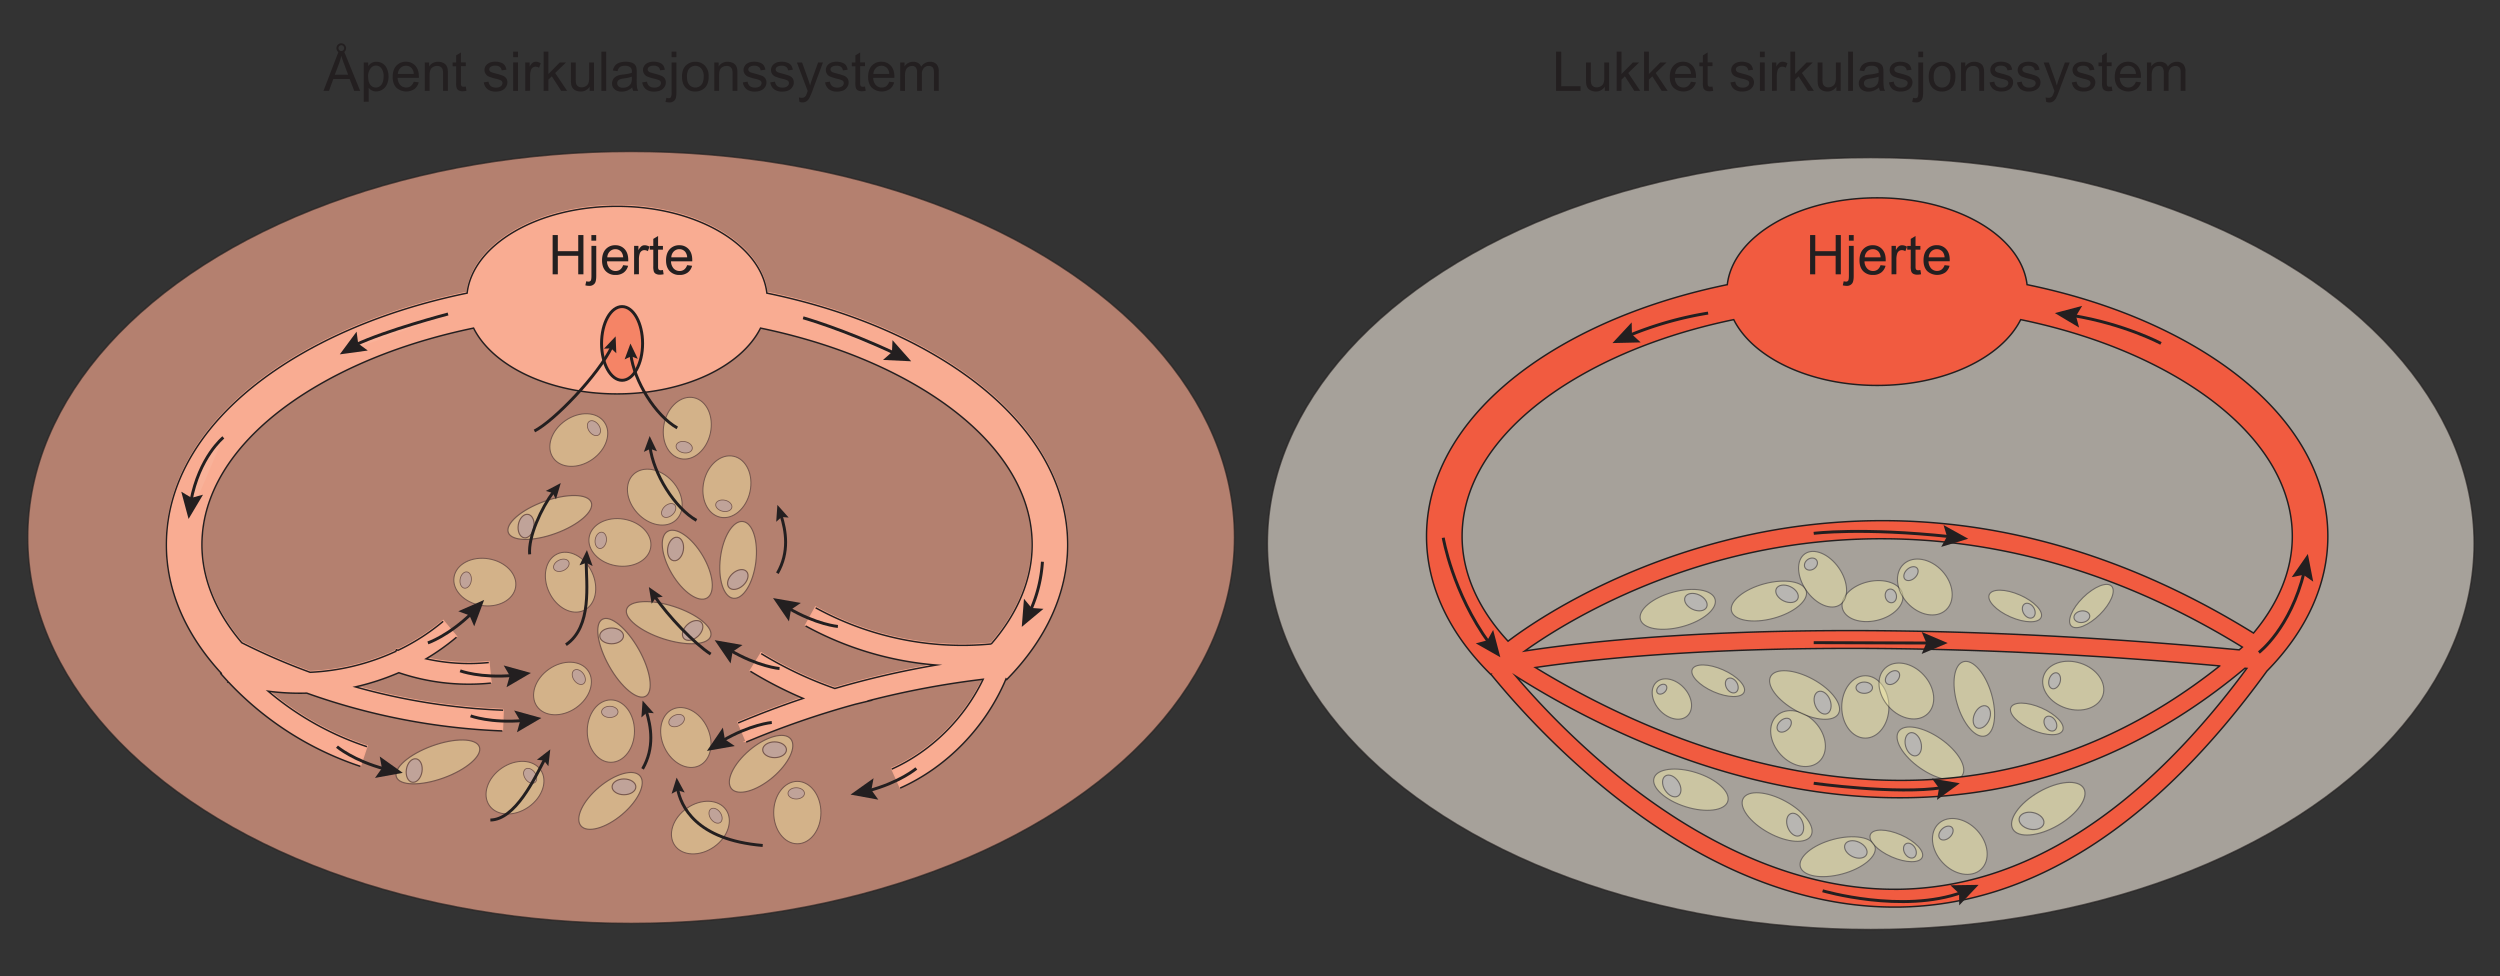 <svg id="Layer_1" data-name="Layer 1" xmlns="http://www.w3.org/2000/svg" width="1686.73" height="658.55" viewBox="0 0 1686.73 658.55"><rect x="0" y="0" width="1686.73" height="658.55" fill="#333333" stroke="none"/><defs><style>.cls-1,.cls-12{fill:#f9b299;}.cls-1{stroke:#f9aa8f;}.cls-1,.cls-11,.cls-13,.cls-14,.cls-15,.cls-16,.cls-17,.cls-18,.cls-19,.cls-2,.cls-4,.cls-5,.cls-6,.cls-7,.cls-8,.cls-9{stroke-miterlimit:10;}.cls-2{fill:#f9aa8f;}.cls-11,.cls-13,.cls-14,.cls-15,.cls-16,.cls-17,.cls-18,.cls-19,.cls-2,.cls-4,.cls-5,.cls-6,.cls-7,.cls-8,.cls-9{stroke:#231f20;}.cls-14,.cls-2{stroke-width:1.03px;opacity:0.65;}.cls-3{opacity:0.42;}.cls-15,.cls-17,.cls-4,.cls-6,.cls-8{fill:#fff9ae;}.cls-4,.cls-5{stroke-width:0.77px;}.cls-16,.cls-18,.cls-5,.cls-7{fill:#d1d3d4;}.cls-6{stroke-width:0.7px;}.cls-7{stroke-width:0.54px;}.cls-8{stroke-width:0.8px;}.cls-11,.cls-9{fill:none;}.cls-13,.cls-9{stroke-width:2px;}.cls-10{fill:#231f20;}.cls-13{fill:#f58466;}.cls-14{fill:#e3dcd1;}.cls-15,.cls-16{stroke-width:0.75px;}.cls-17,.cls-18{stroke-width:0.8px;}.cls-19{fill:#f15b40;}</style></defs><path class="cls-1" d="M720.35,367.07c0-49.31-32.52-95.16-91.56-129.09-32.08-18.44-70-32.21-111.38-40.72-3.86-32.75-47.66-58.57-101.12-58.57S319,164.51,315.16,197.26c-41.34,8.51-79.29,22.28-111.37,40.72-59,33.93-91.56,79.78-91.56,129.09,0,30.53,12.79,60.34,37.06,86.66L149,454q2.39,2.73,4.85,5.37l-.12.37.69.22a214.88,214.88,0,0,0,88.79,56.61l4.4-13.3a200.72,200.72,0,0,1-66.67-37.44,164,164,0,0,0,21.24,1.38c1.6,0,3.19,0,4.78-.07a442.65,442.65,0,0,0,132,25.51l.52-14a426.81,426.81,0,0,1-99.64-15.73,167.52,167.52,0,0,0,29.27-9.57,147.28,147.28,0,0,0,62.11,7l-1.43-13.93a132.69,132.69,0,0,1-42.29-2.5A153.24,153.24,0,0,0,308,429.42l-9-10.71a143,143,0,0,1-30.46,19.54l-1.05-.39L267,439a154.46,154.46,0,0,1-57.82,14.12,425,425,0,0,1-46.11-19.95c-17.62-20.68-26.86-43.3-26.86-66.06,0-40.36,28.24-78.81,79.52-108.28,29.78-17.12,65.12-29.94,103.73-37.93,12.87,25.73,51.35,44.4,96.81,44.4s83.94-18.67,96.81-44.4c38.61,8,73.95,20.81,103.73,37.93,51.28,29.47,79.52,67.92,79.52,108.28,0,23.05-9.51,46-27.59,66.91A205.71,205.71,0,0,1,550.3,409.56l-6.77,12.26a219.63,219.63,0,0,0,88.2,26.37A602.54,602.54,0,0,0,563.27,464a258.15,258.15,0,0,1-49.68-23.55l-7.31,11.94a272.31,272.31,0,0,0,35.59,18.31q-22.22,7.43-43.88,16.57l5.45,12.9a591.92,591.92,0,0,1,73.8-25.58l9.86-2.38-.36-.13a591.43,591.43,0,0,1,76.59-14.31c-12.73,26.51-35,48.71-61.73,60.65l5.71,12.78c31.85-14.21,57.91-41.47,71.46-73.69l.47.47C706.14,430.66,720.35,399.22,720.35,367.07Z"/><ellipse class="cls-2" cx="425.81" cy="362.61" rx="407.09" ry="260.41"/><g class="cls-3"><ellipse class="cls-4" cx="411.89" cy="540.42" rx="26.11" ry="12.05" transform="translate(-251.36 392.76) rotate(-40.14)"/><ellipse class="cls-5" cx="420.99" cy="530.88" rx="8.01" ry="5.32"/></g><g class="cls-3"><ellipse class="cls-6" cx="412.15" cy="493.27" rx="15.94" ry="21.06"/><ellipse class="cls-7" cx="411.42" cy="480.31" rx="5.55" ry="3.8"/></g><g class="cls-3"><ellipse class="cls-6" cx="380.27" cy="464.82" rx="21.06" ry="15.94" transform="matrix(0.82, -0.57, 0.57, 0.82, -197.26, 300.12)"/><ellipse class="cls-7" cx="390.5" cy="456.82" rx="3.8" ry="5.55" transform="translate(-190.86 304.53) rotate(-34.8)"/></g><g class="cls-3"><ellipse class="cls-6" cx="347.45" cy="531.48" rx="21.06" ry="15.94" transform="translate(-241.17 293.31) rotate(-34.8)"/><ellipse class="cls-7" cx="357.68" cy="523.48" rx="3.8" ry="5.55" transform="translate(-234.77 297.72) rotate(-34.8)"/></g><g class="cls-3"><ellipse class="cls-6" cx="390.5" cy="296.92" rx="21.06" ry="15.94" transform="translate(-99.61 275.94) rotate(-34.8)"/><ellipse class="cls-7" cx="400.73" cy="288.91" rx="3.8" ry="5.55" transform="translate(-93.21 280.34) rotate(-34.8)"/></g><g class="cls-3"><ellipse class="cls-4" cx="513.5" cy="515.39" rx="26.11" ry="12.05" transform="translate(-211.31 452.37) rotate(-40.14)"/><ellipse class="cls-5" cx="522.6" cy="505.86" rx="8.01" ry="5.32"/></g><g class="cls-3"><ellipse class="cls-6" cx="537.94" cy="548.24" rx="15.94" ry="21.06"/><ellipse class="cls-7" cx="537.21" cy="535.28" rx="5.55" ry="3.8"/></g><g class="cls-3"><ellipse class="cls-6" cx="472.54" cy="558.42" rx="21.06" ry="15.94" transform="translate(-234.17 369.51) rotate(-34.8)"/><ellipse class="cls-7" cx="482.77" cy="550.41" rx="3.8" ry="5.55" transform="translate(-227.77 373.92) rotate(-34.8)"/></g><g class="cls-3"><ellipse class="cls-8" cx="420.99" cy="443.83" rx="11.47" ry="29.79" transform="translate(-163.62 263.7) rotate(-29.39)"/><ellipse class="cls-5" cx="412.65" cy="429.03" rx="8.01" ry="5.32"/></g><g class="cls-3"><ellipse class="cls-4" cx="463.72" cy="380.96" rx="12.05" ry="26.11" transform="translate(-129.52 290.19) rotate(-30.7)"/><ellipse class="cls-5" cx="455.8" cy="370.42" rx="8.01" ry="5.32" transform="translate(15.7 759.36) rotate(-80.57)"/></g><g class="cls-3"><ellipse class="cls-6" cx="418.25" cy="365.98" rx="15.94" ry="21.06" transform="translate(-11.31 718.61) rotate(-80.57)"/><ellipse class="cls-7" cx="405.34" cy="364.58" rx="5.55" ry="3.8" transform="translate(-20.73 704.7) rotate(-80.57)"/></g><g class="cls-3"><ellipse class="cls-6" cx="327.12" cy="392.76" rx="15.94" ry="21.06" transform="translate(-113.94 651.09) rotate(-80.57)"/><ellipse class="cls-7" cx="314.2" cy="391.36" rx="5.55" ry="3.8" transform="translate(-123.35 637.19) rotate(-80.57)"/></g><g class="cls-3"><ellipse class="cls-6" cx="384.96" cy="392.76" rx="15.94" ry="21.06" transform="translate(-131.14 202.77) rotate(-25.36)"/><ellipse class="cls-7" cx="378.74" cy="381.36" rx="5.55" ry="3.8" transform="translate(-126.85 199.01) rotate(-25.36)"/></g><g class="cls-3"><ellipse class="cls-6" cx="462.75" cy="497.53" rx="15.94" ry="21.06" transform="translate(-168.52 246.2) rotate(-25.36)"/><ellipse class="cls-7" cx="456.53" cy="486.13" rx="5.55" ry="3.8" transform="translate(-164.24 242.43) rotate(-25.36)"/></g><g class="cls-3"><ellipse class="cls-8" cx="370.93" cy="349.16" rx="29.79" ry="11.47" transform="translate(-96.9 147.57) rotate(-19.96)"/><ellipse class="cls-5" cx="354.96" cy="354.95" rx="8.01" ry="5.32" transform="translate(-53.36 646.95) rotate(-80.57)"/></g><g class="cls-3"><ellipse class="cls-8" cx="295.42" cy="514.09" rx="29.79" ry="11.47" transform="translate(-157.73 131.7) rotate(-19.96)"/><ellipse class="cls-5" cx="279.46" cy="519.89" rx="8.01" ry="5.32" transform="translate(-279.2 710.38) rotate(-80.57)"/></g><g class="cls-3"><ellipse class="cls-4" cx="498" cy="377.77" rx="26.11" ry="12.05" transform="translate(61.42 825.1) rotate(-82.88)"/><ellipse class="cls-5" cx="497.79" cy="390.95" rx="8.01" ry="5.32" transform="translate(-133.13 441.7) rotate(-42.74)"/></g><g class="cls-3"><ellipse class="cls-6" cx="441.8" cy="335.38" rx="15.94" ry="21.06" transform="translate(-110.29 388.93) rotate(-42.74)"/><ellipse class="cls-7" cx="451.15" cy="344.4" rx="5.55" ry="3.8" transform="translate(-113.93 397.67) rotate(-42.74)"/></g><g class="cls-3"><ellipse class="cls-6" cx="490.44" cy="328.41" rx="21.06" ry="15.94" transform="translate(63.95 736.43) rotate(-77.54)"/><ellipse class="cls-7" cx="488.35" cy="341.23" rx="3.8" ry="5.55" transform="translate(49.79 744.45) rotate(-77.54)"/></g><g class="cls-3"><ellipse class="cls-6" cx="463.72" cy="288.91" rx="21.06" ry="15.94" transform="translate(81.55 679.37) rotate(-77.54)"/><ellipse class="cls-7" cx="461.64" cy="301.73" rx="3.8" ry="5.55" transform="translate(67.4 687.39) rotate(-77.54)"/></g><g class="cls-3"><ellipse class="cls-8" cx="451.15" cy="420.11" rx="11.47" ry="29.79" transform="translate(-87.13 720.59) rotate(-72.13)"/><ellipse class="cls-5" cx="467.31" cy="425.32" rx="8.01" ry="5.32" transform="translate(-164.55 430.14) rotate(-42.74)"/></g><path class="cls-9" d="M330.85,553.27c16.86-.31,29.73-27.76,36.86-41.44"/><polygon class="cls-10" points="369.97 516.97 367.03 513.14 362.23 512.6 371.28 505.61 369.97 516.97"/><path class="cls-9" d="M514.59,570.44c-45.31-3.82-55.34-26.69-57.51-38.65"/><polygon class="cls-10" points="461.96 534.7 457.35 533.25 453.11 535.56 456.51 524.65 461.96 534.7"/><path class="cls-9" d="M433.55,518.76c8.21-14.22,5.81-28.53,2.38-39.35"/><polygon class="cls-10" points="441.16 481.19 436.35 480.84 432.75 484.06 433.55 472.66 441.16 481.19"/><path class="cls-9" d="M524.5,386.76c8.2-14.22,5.81-28.53,2.37-39.35"/><polygon class="cls-10" points="532.11 349.19 527.29 348.84 523.7 352.06 524.5 340.66 532.11 349.19"/><path class="cls-9" d="M357.35,374c-1-11.78,7.69-31,16.35-42.61"/><polygon class="cls-10" points="375.1 336.89 372.86 332.61 368.22 331.25 378.34 325.92 375.1 336.89"/><path class="cls-9" d="M479.49,441.32c-11.24-7.32-28.63-25.52-37.94-39.16"/><polygon class="cls-10" points="447.18 402.58 442.42 403.37 439.68 407.35 437.78 396.07 447.18 402.58"/><path class="cls-9" d="M381.83,435c17.85-12.18,13.74-41,13.65-56.77"/><polygon class="cls-10" points="399.85 381.88 395.52 379.75 390.98 381.39 396 371.12 399.85 381.88"/><path class="cls-9" d="M469.92,351.1c-14.64-8.31-29.1-31.37-31.37-49.77"/><polygon class="cls-10" points="443.27 304.48 438.75 302.8 434.4 304.9 438.33 294.17 443.27 304.48"/><path class="cls-11" d="M329.76,447a132.69,132.69,0,0,1-42.29-2.5A154.15,154.15,0,0,0,308,429.93"/><path class="cls-11" d="M339.45,479.17a427.34,427.34,0,0,1-99.64-15.73,168.37,168.37,0,0,0,29.27-9.57,147.28,147.28,0,0,0,62.11,7"/><path class="cls-11" d="M247.59,503.78a200.72,200.72,0,0,1-66.67-37.44,164,164,0,0,0,21.24,1.38c1.6,0,3.19,0,4.78-.08a442.35,442.35,0,0,0,132,25.52"/><path class="cls-11" d="M607.31,531.72c31.85-14.21,57.91-41.47,71.46-73.69l.47.47c26.9-27.33,41.11-58.77,41.11-90.92,0-49.31-32.52-95.16-91.56-129.09-32.08-18.44-70-32.21-111.38-40.72C513.55,165,469.75,139.2,416.29,139.2S319,165,315.16,197.77c-41.34,8.51-79.29,22.28-111.37,40.72-59,33.93-91.56,79.78-91.56,129.09,0,30.53,12.79,60.33,37.06,86.66l-.31.27q2.39,2.73,4.85,5.37l-.12.37.69.21a214.68,214.68,0,0,0,88.79,56.61"/><path class="cls-11" d="M503.44,500.69a591.92,591.92,0,0,1,73.8-25.58l9.86-2.38-.36-.13a591.43,591.43,0,0,1,76.59-14.31c-12.73,26.51-35,48.7-61.73,60.65"/><path class="cls-11" d="M506.28,452.91a272.31,272.31,0,0,0,35.59,18.31q-22.22,7.42-43.88,16.57"/><path class="cls-11" d="M543.53,422.33a219.63,219.63,0,0,0,88.2,26.37,602.54,602.54,0,0,0-68.46,15.82A259.34,259.34,0,0,1,513.59,441"/><path class="cls-9" d="M703.32,379a94.91,94.91,0,0,1-8.32,33.4"/><polygon class="cls-10" points="690.86 403.97 696 410.17 704.02 410.77 689.38 422.96 690.86 403.97"/><path class="cls-12" d="M541.87,214.41s32.57,9.17,72.92,29.35"/><path class="cls-9" d="M541.87,214.41s26.94,7.58,62.18,24.14"/><polygon class="cls-10" points="595.76 242.85 601.8 237.53 602.16 229.49 614.79 243.76 595.76 242.85"/><path class="cls-12" d="M302.29,211.85s-62.2,16.39-73,27.23"/><path class="cls-9" d="M302.29,211.85s-41.82,11-62.85,21"/><polygon class="cls-10" points="240.59 223.76 241.65 231.74 248.13 236.51 229.25 239.08 240.59 223.76"/><path class="cls-12" d="M150.69,295.12s-20.57,16.51-23.46,55"/><path class="cls-9" d="M150.69,295.12s-16.32,13.1-21.93,43.19"/><polygon class="cls-10" points="122.3 331.74 129.2 335.88 136.97 333.77 127.23 350.15 122.3 331.74"/><path class="cls-9" d="M227.36,503.78s11,9.45,32.7,15.17"/><polygon class="cls-10" points="253 524.86 257.68 518.31 256.21 510.4 271.75 521.44 253 524.86"/><path class="cls-9" d="M618.24,518.46s-11,9.44-32.71,15.17"/><polygon class="cls-10" points="589.38 525.07 587.92 532.99 592.6 539.53 573.85 536.11 589.38 525.07"/><path class="cls-9" d="M565.31,422.67s-14.48-1.22-33.78-12.6"/><polygon class="cls-10" points="540.32 406.8 533.67 411.31 532.3 419.24 521.55 403.51 540.32 406.8"/><path class="cls-9" d="M525.93,451.06s-14.48-1.21-33.77-12.6"/><polygon class="cls-10" points="500.95 435.19 494.29 439.7 492.92 447.63 482.18 431.9 500.95 435.19"/><path class="cls-9" d="M520.72,487.46s-14.48,1.22-33.78,12.6"/><polygon class="cls-10" points="487.71 490.89 489.07 498.82 495.73 503.34 476.96 506.63 487.71 490.89"/><path class="cls-9" d="M317.5,483s13.6,5.11,35.91,3.1"/><polygon class="cls-10" points="348.79 494.05 350.95 486.3 346.88 479.36 365.24 484.44 348.79 494.05"/><path class="cls-9" d="M310.46,452.6s13.6,5.11,35.92,3.09"/><polygon class="cls-10" points="341.75 463.65 343.92 455.9 339.84 448.97 358.2 454.04 341.75 463.65"/><path class="cls-9" d="M288.69,433.76s13.78-4.61,29.82-20.25"/><polygon class="cls-10" points="319.95 422.6 316.74 415.22 309.2 412.41 326.65 404.76 319.95 422.6"/><ellipse class="cls-13" cx="419.71" cy="231.72" rx="13.84" ry="24.87"/><path class="cls-9" d="M360.57,290.78c13.22-6.7,43.22-37.78,52.38-57.09"/><polygon class="cls-10" points="415.82 238.36 412.32 235.04 407.5 235.24 415.36 226.94 415.82 238.36"/><path class="cls-11" d="M299,419.21a142.66,142.66,0,0,1-30.46,19.55c-.35-.13-.71-.26-1.05-.4l-.44,1.11a154.46,154.46,0,0,1-57.82,14.12,425,425,0,0,1-46.11-19.95c-17.62-20.68-26.86-43.3-26.86-66.06,0-40.36,28.24-78.81,79.52-108.28,29.78-17.12,65.12-29.94,103.73-37.93,12.87,25.73,51.35,44.4,96.81,44.4s83.94-18.67,96.81-44.4c38.61,8,73.95,20.81,103.73,37.93,51.28,29.47,79.52,67.92,79.52,108.28,0,23.05-9.51,46-27.59,66.9A205.71,205.71,0,0,1,550.3,410.07"/><path class="cls-9" d="M456.94,288.71c-14.64-8.3-29.1-31.37-31.36-49.77"/><polygon class="cls-10" points="430.3 242.09 425.77 240.42 421.42 242.51 425.35 231.78 430.3 242.09"/><ellipse class="cls-14" cx="1262.18" cy="366.74" rx="407.09" ry="260.41"/><g class="cls-3"><ellipse class="cls-15" cx="1239.88" cy="577.95" rx="26.11" ry="12.05" transform="translate(-107.6 342.07) rotate(-15.06)"/><ellipse class="cls-16" cx="1252.16" cy="573.17" rx="5.32" ry="8.01" transform="translate(202.37 1464.44) rotate(-64.93)"/></g><g class="cls-3"><ellipse class="cls-15" cx="1302.46" cy="508.39" rx="12.05" ry="26.11" transform="translate(141.65 1287.73) rotate(-55.2)"/><ellipse class="cls-16" cx="1290.88" cy="502.08" rx="5.32" ry="8.01" transform="translate(-86.13 352.72) rotate(-15.06)"/></g><g class="cls-3"><ellipse class="cls-15" cx="1193.46" cy="405.47" rx="26.11" ry="12.05" transform="translate(-64.37 324.08) rotate(-15.06)"/><ellipse class="cls-16" cx="1205.75" cy="400.69" rx="5.32" ry="8.01" transform="translate(331.85 1323.01) rotate(-64.93)"/></g><g class="cls-3"><ellipse class="cls-15" cx="1140.84" cy="532.8" rx="12.05" ry="26.11" transform="translate(288.35 1459.43) rotate(-72.42)"/><ellipse class="cls-16" cx="1127.91" cy="530.2" rx="5.32" ry="8.01" transform="translate(-108.83 684.4) rotate(-32.28)"/></g><g class="cls-3"><ellipse class="cls-15" cx="1131.96" cy="411.08" rx="26.11" ry="12.05" transform="translate(-67.94 308.29) rotate(-15.06)"/><ellipse class="cls-16" cx="1144.24" cy="406.3" rx="5.32" ry="8.01" transform="translate(291.33 1270.53) rotate(-64.93)"/></g><g class="cls-3"><ellipse class="cls-15" cx="1258.53" cy="476.96" rx="15.94" ry="21.06"/><ellipse class="cls-16" cx="1257.8" cy="463.99" rx="5.55" ry="3.8"/></g><g class="cls-3"><ellipse class="cls-15" cx="1398.76" cy="462.59" rx="15.94" ry="21.06" transform="translate(529.3 1651.94) rotate(-72.13)"/><ellipse class="cls-16" cx="1386.2" cy="459.31" rx="5.55" ry="3.8" transform="translate(523.71 1637.7) rotate(-72.13)"/></g><g class="cls-3"><ellipse class="cls-15" cx="1263.35" cy="405.61" rx="20.89" ry="13.37" transform="translate(-58.94 295.45) rotate(-13.04)"/><ellipse class="cls-16" cx="1275.74" cy="402.11" rx="3.77" ry="4.66" transform="translate(-57.83 298.16) rotate(-13.04)"/></g><g class="cls-3"><ellipse class="cls-15" cx="1229.7" cy="390.88" rx="13.37" ry="20.89" transform="translate(-3.17 771.63) rotate(-34.8)"/><ellipse class="cls-16" cx="1221.85" cy="380.67" rx="4.66" ry="3.77" transform="translate(1.25 765.33) rotate(-34.8)"/></g><g class="cls-3"><ellipse class="cls-15" cx="1213.1" cy="498.24" rx="15.94" ry="21.06" transform="translate(-15.97 955.68) rotate(-42.74)"/><ellipse class="cls-16" cx="1203.76" cy="489.22" rx="5.55" ry="3.8" transform="translate(-12.32 946.94) rotate(-42.74)"/></g><g class="cls-3"><ellipse class="cls-15" cx="1286.17" cy="466.14" rx="15.94" ry="21.06" transform="translate(25.23 996.75) rotate(-42.74)"/><ellipse class="cls-16" cx="1276.83" cy="457.11" rx="5.55" ry="3.8" transform="translate(28.87 988.01) rotate(-42.74)"/></g><g class="cls-3"><ellipse class="cls-15" cx="1298.63" cy="395.98" rx="15.94" ry="21.06" transform="translate(76.16 986.57) rotate(-42.74)"/><ellipse class="cls-16" cx="1289.29" cy="386.95" rx="5.55" ry="3.8" transform="translate(79.8 977.84) rotate(-42.74)"/></g><g class="cls-3"><ellipse class="cls-15" cx="1322.25" cy="571.02" rx="15.94" ry="21.06" transform="translate(-36.37 1049.09) rotate(-42.74)"/><ellipse class="cls-16" cx="1312.91" cy="561.99" rx="5.55" ry="3.8" transform="translate(-32.73 1040.35) rotate(-42.74)"/></g><g class="cls-3"><ellipse class="cls-15" cx="1127.97" cy="471.56" rx="11.13" ry="15.44" transform="translate(-20.47 890.82) rotate(-42.74)"/><ellipse class="cls-16" cx="1121.15" cy="464.93" rx="3.88" ry="2.78" transform="translate(-17.78 884.42) rotate(-42.74)"/></g><g class="cls-3"><ellipse class="cls-15" cx="1217.52" cy="468.91" rx="12.05" ry="26.11" transform="translate(221.11 1311.16) rotate(-61.27)"/><ellipse class="cls-16" cx="1229.7" cy="473.96" rx="5.32" ry="8.01" transform="translate(-88.18 475.27) rotate(-21.13)"/></g><g class="cls-3"><ellipse class="cls-15" cx="1199" cy="551.23" rx="12.05" ry="26.11" transform="translate(139.3 1337.68) rotate(-61.27)"/><ellipse class="cls-16" cx="1211.18" cy="556.28" rx="5.32" ry="8.01" transform="translate(-119.1 474.13) rotate(-21.13)"/></g><g class="cls-3"><ellipse class="cls-15" cx="1332.04" cy="471.56" rx="12.05" ry="26.11" transform="translate(-78.87 393.98) rotate(-16.35)"/><ellipse class="cls-16" cx="1337.09" cy="483.73" rx="8.01" ry="5.32" transform="translate(355.13 1512.11) rotate(-66.21)"/></g><g class="cls-3"><ellipse class="cls-17" cx="1381.96" cy="545.65" rx="27.61" ry="12.98" transform="translate(-87.94 762.28) rotate(-29.93)"/><ellipse class="cls-18" cx="1370.67" cy="553.87" rx="5.72" ry="8.49" transform="translate(543.69 1779.27) rotate(-77.99)"/></g><g class="cls-3"><ellipse class="cls-15" cx="1159.26" cy="459.3" rx="8.06" ry="19.12" transform="translate(271.81 1335.24) rotate(-66.24)"/><ellipse class="cls-16" cx="1168.43" cy="462.59" rx="3.9" ry="5.36" transform="translate(-72.43 661.27) rotate(-30.7)"/></g><g class="cls-3"><ellipse class="cls-15" cx="1411.04" cy="408.86" rx="19.12" ry="8.06" transform="translate(119.89 1109.66) rotate(-44.65)"/><ellipse class="cls-16" cx="1404.61" cy="416.18" rx="5.36" ry="3.9" transform="translate(-48.17 227.55) rotate(-9.11)"/></g><g class="cls-3"><ellipse class="cls-15" cx="1374.23" cy="485.05" rx="8.06" ry="19.12" transform="translate(376.6 1547.37) rotate(-66.24)"/><ellipse class="cls-16" cx="1383.41" cy="488.34" rx="3.9" ry="5.36" transform="translate(-55.46 774.61) rotate(-30.7)"/></g><g class="cls-3"><ellipse class="cls-15" cx="1279.44" cy="570.73" rx="8.06" ry="19.12" transform="translate(241.58 1511.77) rotate(-66.24)"/><ellipse class="cls-16" cx="1288.62" cy="574.02" rx="3.9" ry="5.36" transform="translate(-112.48 738.23) rotate(-30.7)"/></g><g class="cls-3"><ellipse class="cls-15" cx="1359.64" cy="408.86" rx="8.06" ry="19.12" transform="translate(437.62 1488.52) rotate(-66.24)"/><ellipse class="cls-16" cx="1368.82" cy="412.14" rx="3.9" ry="5.36" transform="translate(-18.61 756.49) rotate(-30.7)"/></g><path class="cls-19" d="M1570.58,361.86c0-49.31-32.52-95.15-91.57-129.09-32.08-18.43-70-32.2-111.37-40.72-3.86-32.75-47.66-58.57-101.12-58.57s-97.27,25.82-101.13,58.57c-41.34,8.52-79.29,22.29-111.37,40.72-59,33.94-91.56,79.78-91.56,129.09,0,33,15,65.23,43.26,93.08l.11-.11a557.67,557.67,0,0,0,69,70.49c29.89,25.47,60.61,45.69,91.28,60.1C1203.73,603.06,1241.35,612,1278,612c1,0,2,0,2.93,0,89.28-1.16,172.78-54.69,248.51-159.2C1556.36,425.45,1570.58,394,1570.58,361.86ZM1134.9,428.61c-50.25,3-85.36,7.4-106.17,10.62,17.19-12.33,66.75-44.58,137.55-62.75,80.47-20.65,205.57-26.75,346.62,60.11l-2.14,1.85C1337.19,422.27,1211.05,424.09,1134.9,428.61Zm362.74,20.68c-94.49,75-204.2,95.5-326.66,61-56.36-15.9-103.82-40.8-135.06-59.93,21.15-3.1,54.5-7.06,100.18-9.76C1210,436.2,1331.27,434.4,1497.64,449.29ZM1066,253.58c29.78-17.11,65.11-29.93,103.73-37.93,12.87,25.73,51.34,44.4,96.81,44.4s83.93-18.67,96.81-44.4c38.61,8,74,20.82,103.72,37.93,51.28,29.47,79.53,67.93,79.53,108.28,0,22.45-9,44.81-26.18,65.26-63.66-39.42-129.51-63.76-195.79-72.32A426.37,426.37,0,0,0,1162.77,365c-80.09,20.67-132.49,57.84-145.3,67.6-20.31-21.91-31-46.24-31-70.73C986.46,321.51,1014.7,283.05,1066,253.58ZM1280.85,600c-.94,0-1.86,0-2.79,0-80,0-150.18-45.33-195.17-83.61a548.26,548.26,0,0,1-60.2-60.19c31.63,20,82.93,48,144.65,65.49,39,11,77.22,16.56,114.3,16.56a355.88,355.88,0,0,0,62.21-5.4c61.52-10.91,118.86-38.46,170.8-82l1.27.12C1443.6,548.78,1364.63,598.88,1280.85,600Z"/><path class="cls-9" d="M1458,231.69s-24.61-13.11-59.71-18.86"/><polygon class="cls-10" points="1404.82 206.35 1400.68 213.24 1402.76 221.02 1386.41 211.24 1404.82 206.35"/><path class="cls-9" d="M1152.45,211.24a240.06,240.06,0,0,0-53.68,15.26"/><polygon class="cls-10" points="1100.89 217.51 1101.05 225.56 1106.96 231.03 1087.91 231.47 1100.89 217.51"/><path class="cls-9" d="M973.74,362.81s6.19,36.9,31.15,71.25"/><polygon class="cls-10" points="995.69 434.06 1003.48 432.03 1007.42 425.02 1012.27 443.45 995.69 434.06"/><path class="cls-9" d="M1524.06,440.23s21.28-16.13,30.68-54.78"/><polygon class="cls-10" points="1560.71 392.45 1554.11 387.84 1546.22 389.39 1557.08 373.74 1560.71 392.45"/><path class="cls-9" d="M1223.7,359.85s32.48-4.17,92.4,2.27"/><polygon class="cls-10" points="1309.71 368.99 1313.63 361.96 1311.29 354.26 1327.96 363.49 1309.71 368.99"/><path class="cls-9" d="M1223.7,528.46s55.91,7.8,87,2.93"/><polygon class="cls-10" points="1306.86 539.69 1308.22 531.76 1303.47 525.27 1322.25 528.46 1306.86 539.69"/><path class="cls-9" d="M1229.7,601s53.81,15.78,94.39.94"/><polygon class="cls-10" points="1321.87 610.85 1321.77 602.8 1315.9 597.29 1334.96 597 1321.87 610.85"/><path class="cls-9" d="M1223.7,433.59s48.46.21,78.46.26"/><polygon class="cls-10" points="1296.52 441.22 1299.69 433.82 1296.57 426.4 1314.1 433.86 1296.52 441.22"/><path class="cls-10" d="M218.25,61.31l10.17-26.48h3.78L243,61.31h-4l-3.09-8H224.88l-2.91,8Zm7.64-10.87h9l-2.76-7.34q-1.26-3.35-1.88-5.49a33.25,33.25,0,0,1-1.43,5.06Zm1.11-18a3.24,3.24,0,0,1,5.54-2.27,3.34,3.34,0,0,1,0,4.69,3.09,3.09,0,0,1-2.27,1,3.13,3.13,0,0,1-2.32-1A3.31,3.31,0,0,1,227,32.39Zm1.37,0a1.94,1.94,0,0,0,.57,1.42,1.85,1.85,0,0,0,2.69,0,1.89,1.89,0,0,0,.57-1.39,2,2,0,0,0-.56-1.39,1.87,1.87,0,0,0-2.7,0A1.87,1.87,0,0,0,228.37,32.41Z"/><path class="cls-10" d="M245.42,68.67V42.13h3v2.49a7.29,7.29,0,0,1,2.36-2.2,6.61,6.61,0,0,1,3.2-.73,7.49,7.49,0,0,1,7.17,4.84,13,13,0,0,1,1,5,12.73,12.73,0,0,1-1.06,5.3,8,8,0,0,1-7.3,4.87,6.08,6.08,0,0,1-2.92-.69,6.74,6.74,0,0,1-2.12-1.73v9.34Zm3-16.84q0,3.7,1.5,5.47a4.6,4.6,0,0,0,3.63,1.77,4.69,4.69,0,0,0,3.71-1.83c1-1.22,1.55-3.12,1.55-5.68a8.48,8.48,0,0,0-1.51-5.49,4.55,4.55,0,0,0-3.61-1.83A4.68,4.68,0,0,0,250,46.18,8.69,8.69,0,0,0,248.37,51.83Z"/><path class="cls-10" d="M279.14,55.13l3.36.42a8.22,8.22,0,0,1-2.95,4.57,10,10,0,0,1-12.17-1c-1.64-1.72-2.46-4.15-2.46-7.27s.83-5.73,2.49-7.51a8.42,8.42,0,0,1,6.47-2.68,8.25,8.25,0,0,1,6.29,2.62q2.43,2.63,2.43,7.37c0,.2,0,.49,0,.87H268.28a7.32,7.32,0,0,0,1.79,4.84,5.32,5.32,0,0,0,4,1.68,4.94,4.94,0,0,0,3.05-.94A6.24,6.24,0,0,0,279.14,55.13Zm-10.68-5.25h10.71a6.38,6.38,0,0,0-1.23-3.63,5,5,0,0,0-4-1.88,5.16,5.16,0,0,0-3.76,1.5A5.92,5.92,0,0,0,268.46,49.88Z"/><path class="cls-10" d="M286.58,61.31V42.13h2.93v2.72a6.9,6.9,0,0,1,6.1-3.16,7.93,7.93,0,0,1,3.19.63A5,5,0,0,1,301,44a6.33,6.33,0,0,1,1,2.4,18.83,18.83,0,0,1,.18,3.17V61.31h-3.25V49.64a8.85,8.85,0,0,0-.38-3,3.07,3.07,0,0,0-1.35-1.57,4.28,4.28,0,0,0-2.26-.59,5.27,5.27,0,0,0-3.59,1.32q-1.51,1.32-1.51,5V61.31Z"/><path class="cls-10" d="M314.26,58.41l.47,2.87a12.35,12.35,0,0,1-2.46.29,5.62,5.62,0,0,1-2.75-.56,3.19,3.19,0,0,1-1.37-1.48,11.7,11.7,0,0,1-.4-3.84v-11h-2.38V42.13h2.38V37.38l3.24-2v6.71h3.27v2.53H311V55.88a5.46,5.46,0,0,0,.17,1.78,1.34,1.34,0,0,0,.56.64,2.24,2.24,0,0,0,1.11.23A11.19,11.19,0,0,0,314.26,58.41Z"/><path class="cls-10" d="M326.42,55.59l3.21-.51a4.49,4.49,0,0,0,1.51,3,5.25,5.25,0,0,0,3.46,1,5.06,5.06,0,0,0,3.32-.91A2.71,2.71,0,0,0,339,56a2,2,0,0,0-1-1.73,14.18,14.18,0,0,0-3.32-1.11,29.94,29.94,0,0,1-5-1.56,4.91,4.91,0,0,1-2.22-6.77A5.26,5.26,0,0,1,329.14,43a6.9,6.9,0,0,1,2.07-1,9.84,9.84,0,0,1,2.81-.39,11.2,11.2,0,0,1,4,.65,5.36,5.36,0,0,1,2.52,1.77,7,7,0,0,1,1.12,3l-3.18.43a3.49,3.49,0,0,0-1.26-2.31,4.54,4.54,0,0,0-2.93-.83,5.27,5.27,0,0,0-3.2.74,2.15,2.15,0,0,0-1,1.73,1.78,1.78,0,0,0,.4,1.14,2.83,2.83,0,0,0,1.25.87c.32.12,1.28.4,2.87.83a39.32,39.32,0,0,1,4.81,1.51,4.86,4.86,0,0,1,2.14,1.7,4.78,4.78,0,0,1,.78,2.79,5.49,5.49,0,0,1-1,3.06A6,6,0,0,1,338.66,61a9.84,9.84,0,0,1-4,.79,9,9,0,0,1-5.7-1.56A7.18,7.18,0,0,1,326.42,55.59Z"/><path class="cls-10" d="M346.23,38.57V34.83h3.26v3.74Zm0,22.74V42.13h3.26V61.31Z"/><path class="cls-10" d="M354.4,61.31V42.13h2.93V45a7.78,7.78,0,0,1,2.07-2.7,3.61,3.61,0,0,1,2.08-.65,6.31,6.31,0,0,1,3.34,1.05l-1.12,3a4.64,4.64,0,0,0-2.38-.71,3.11,3.11,0,0,0-1.92.65,3.54,3.54,0,0,0-1.21,1.77,12.78,12.78,0,0,0-.54,3.8v10Z"/><path class="cls-10" d="M366.78,61.31V34.83H370v15.1l7.69-7.8h4.21l-7.33,7.12,8.07,12.06h-4l-6.34-9.81L370,53.71v7.6Z"/><path class="cls-10" d="M397.83,61.31V58.5a7,7,0,0,1-6.09,3.25,7.82,7.82,0,0,1-3.17-.65,5.2,5.2,0,0,1-2.18-1.64,6.14,6.14,0,0,1-1-2.41,17,17,0,0,1-.19-3V42.13h3.25V52.77a18.19,18.19,0,0,0,.2,3.43,3.29,3.29,0,0,0,1.3,2,4,4,0,0,0,2.45.74,5.37,5.37,0,0,0,2.75-.75,4.18,4.18,0,0,0,1.82-2,10.44,10.44,0,0,0,.53-3.75V42.13h3.25V61.31Z"/><path class="cls-10" d="M405.76,61.31V34.83H409V61.31Z"/><path class="cls-10" d="M426.58,59a12.26,12.26,0,0,1-3.48,2.16,9.9,9.9,0,0,1-3.59.64,7,7,0,0,1-4.86-1.55,5.1,5.1,0,0,1-1.7-4,5.25,5.25,0,0,1,.65-2.57,5.15,5.15,0,0,1,1.68-1.87,7.86,7.86,0,0,1,2.33-1.06,22,22,0,0,1,2.9-.49,30.5,30.5,0,0,0,5.79-1.12c0-.45,0-.73,0-.85a3.56,3.56,0,0,0-.92-2.8,5.4,5.4,0,0,0-3.7-1.1,5.73,5.73,0,0,0-3.39.8A4.91,4.91,0,0,0,416.69,48l-3.18-.43a8,8,0,0,1,1.43-3.3,6.29,6.29,0,0,1,2.87-1.93,12.92,12.92,0,0,1,4.36-.68,11.61,11.61,0,0,1,4,.58,5.27,5.27,0,0,1,2.26,1.46,5.07,5.07,0,0,1,1,2.21,18.15,18.15,0,0,1,.16,3v4.33A45.53,45.53,0,0,0,429.8,59a7.21,7.21,0,0,0,.82,2.3h-3.39A6.65,6.65,0,0,1,426.58,59Zm-.28-7.27A23,23,0,0,1,421,52.91a12.71,12.71,0,0,0-2.83.65,2.83,2.83,0,0,0-1.29,1.06,2.87,2.87,0,0,0,.54,3.71,4.2,4.2,0,0,0,2.88.87,6.67,6.67,0,0,0,3.34-.82,5.07,5.07,0,0,0,2.15-2.25,7.87,7.87,0,0,0,.52-3.25Z"/><path class="cls-10" d="M433.33,55.59l3.22-.51a4.45,4.45,0,0,0,1.51,3,5.23,5.23,0,0,0,3.46,1,5.06,5.06,0,0,0,3.32-.91A2.73,2.73,0,0,0,445.92,56a2,2,0,0,0-.95-1.73,14.32,14.32,0,0,0-3.33-1.11,30.61,30.61,0,0,1-5-1.56,4.75,4.75,0,0,1-2.81-4.4,5,5,0,0,1,.59-2.37,5.29,5.29,0,0,1,1.6-1.82,6.9,6.9,0,0,1,2.07-1,9.79,9.79,0,0,1,2.81-.39,11.14,11.14,0,0,1,4,.65,5.36,5.36,0,0,1,2.52,1.77,6.72,6.72,0,0,1,1.12,3l-3.18.43a3.44,3.44,0,0,0-1.25-2.31,4.56,4.56,0,0,0-2.94-.83,5.24,5.24,0,0,0-3.19.74,2.15,2.15,0,0,0-1,1.73,1.78,1.78,0,0,0,.4,1.14,2.86,2.86,0,0,0,1.24.87c.33.12,1.29.4,2.87.83a39,39,0,0,1,4.82,1.51,4.91,4.91,0,0,1,2.14,1.7,4.78,4.78,0,0,1,.78,2.79,5.49,5.49,0,0,1-.95,3.06A6.09,6.09,0,0,1,445.58,61a9.86,9.86,0,0,1-4.05.79,9,9,0,0,1-5.69-1.56A7.19,7.19,0,0,1,433.33,55.59Z"/><path class="cls-10" d="M449,68.76l.61-2.77a6.52,6.52,0,0,0,1.54.26,1.73,1.73,0,0,0,1.48-.66,6.8,6.8,0,0,0,.49-3.3V42.13h3.25V62.36c0,2.36-.31,4-.92,4.93a4.31,4.31,0,0,1-3.91,1.81A9.32,9.32,0,0,1,449,68.76Zm4.12-30.16V34.83h3.25V38.6Z"/><path class="cls-10" d="M460.14,51.72q0-5.32,3-7.89a8.88,8.88,0,0,1,6-2.14,8.62,8.62,0,0,1,6.47,2.6,9.85,9.85,0,0,1,2.51,7.16A12.73,12.73,0,0,1,477,57.28a7.84,7.84,0,0,1-3.24,3.29,9.33,9.33,0,0,1-4.63,1.18,8.58,8.58,0,0,1-6.51-2.59Q460.14,56.58,460.14,51.72Zm3.35,0q0,3.69,1.6,5.52a5.36,5.36,0,0,0,8.08,0q1.6-1.84,1.61-5.62a7.91,7.91,0,0,0-1.62-5.39,5.37,5.37,0,0,0-8.07,0C464,47.43,463.49,49.26,463.49,51.72Z"/><path class="cls-10" d="M481.93,61.31V42.13h2.93v2.72a6.9,6.9,0,0,1,6.1-3.16,7.93,7.93,0,0,1,3.19.63A5,5,0,0,1,496.33,44a6.33,6.33,0,0,1,1,2.4,18.83,18.83,0,0,1,.18,3.17V61.31h-3.25V49.64a8.85,8.85,0,0,0-.38-3,3.1,3.1,0,0,0-1.34-1.57,4.31,4.31,0,0,0-2.27-.59,5.27,5.27,0,0,0-3.59,1.32c-1,.88-1.51,2.55-1.51,5V61.31Z"/><path class="cls-10" d="M501.21,55.59l3.21-.51a4.49,4.49,0,0,0,1.51,3,5.25,5.25,0,0,0,3.46,1,5.09,5.09,0,0,0,3.33-.91A2.73,2.73,0,0,0,513.8,56a2,2,0,0,0-1-1.73,14,14,0,0,0-3.32-1.11,29.94,29.94,0,0,1-5-1.56,4.7,4.7,0,0,1-2.81-4.4,5,5,0,0,1,.59-2.37,5.18,5.18,0,0,1,1.6-1.82,6.72,6.72,0,0,1,2.06-1,9.84,9.84,0,0,1,2.81-.39,11.2,11.2,0,0,1,4,.65,5.36,5.36,0,0,1,2.52,1.77,6.84,6.84,0,0,1,1.12,3l-3.18.43A3.44,3.44,0,0,0,512,45.2a4.59,4.59,0,0,0-2.94-.83,5.29,5.29,0,0,0-3.2.74,2.15,2.15,0,0,0-1,1.73,1.84,1.84,0,0,0,.4,1.14,2.89,2.89,0,0,0,1.25.87c.32.12,1.28.4,2.87.83a39.64,39.64,0,0,1,4.82,1.51,5,5,0,0,1,2.14,1.7,4.85,4.85,0,0,1,.77,2.79,5.41,5.41,0,0,1-.95,3.06A6.06,6.06,0,0,1,513.46,61a9.89,9.89,0,0,1-4.05.79,9,9,0,0,1-5.7-1.56A7.18,7.18,0,0,1,501.21,55.59Z"/><path class="cls-10" d="M519.71,55.59l3.21-.51a4.49,4.49,0,0,0,1.51,3,5.25,5.25,0,0,0,3.46,1,5.09,5.09,0,0,0,3.33-.91A2.73,2.73,0,0,0,532.3,56a2,2,0,0,0-1-1.73A14,14,0,0,0,528,53.18a29.94,29.94,0,0,1-5-1.56,4.7,4.7,0,0,1-2.81-4.4,5,5,0,0,1,.59-2.37,5.18,5.18,0,0,1,1.6-1.82,6.72,6.72,0,0,1,2.06-1,9.84,9.84,0,0,1,2.81-.39,11.2,11.2,0,0,1,4,.65,5.36,5.36,0,0,1,2.52,1.77,6.84,6.84,0,0,1,1.12,3l-3.18.43a3.44,3.44,0,0,0-1.25-2.31,4.59,4.59,0,0,0-2.94-.83,5.29,5.29,0,0,0-3.2.74,2.15,2.15,0,0,0-1,1.73,1.84,1.84,0,0,0,.4,1.14,2.89,2.89,0,0,0,1.25.87c.32.12,1.28.4,2.87.83a39.64,39.64,0,0,1,4.82,1.51,5,5,0,0,1,2.14,1.7,4.85,4.85,0,0,1,.77,2.79,5.41,5.41,0,0,1-.95,3.06A6.06,6.06,0,0,1,532,61a9.89,9.89,0,0,1-4.05.79,9,9,0,0,1-5.7-1.56A7.18,7.18,0,0,1,519.71,55.59Z"/><path class="cls-10" d="M539.36,68.7l-.36-3a7.36,7.36,0,0,0,1.86.29,3.6,3.6,0,0,0,1.74-.36,2.93,2.93,0,0,0,1.06-1,15.84,15.84,0,0,0,1-2.43c.06-.18.15-.44.29-.79l-7.28-19.22h3.5l4,11.11a46.17,46.17,0,0,1,1.39,4.44,45.14,45.14,0,0,1,1.34-4.37L552,42.13h3.25L548,61.64A39.36,39.36,0,0,1,546.12,66a6.44,6.44,0,0,1-2,2.36,4.66,4.66,0,0,1-2.67.75A6.39,6.39,0,0,1,539.36,68.7Z"/><path class="cls-10" d="M556.71,55.59l3.21-.51a4.49,4.49,0,0,0,1.51,3,5.25,5.25,0,0,0,3.46,1,5.09,5.09,0,0,0,3.33-.91A2.73,2.73,0,0,0,569.3,56a2,2,0,0,0-1-1.73A14,14,0,0,0,565,53.18a29.94,29.94,0,0,1-5-1.56,4.7,4.7,0,0,1-2.81-4.4,5,5,0,0,1,.59-2.37,5.18,5.18,0,0,1,1.6-1.82,6.72,6.72,0,0,1,2.06-1,9.84,9.84,0,0,1,2.81-.39,11.2,11.2,0,0,1,4,.65,5.36,5.36,0,0,1,2.52,1.77,6.84,6.84,0,0,1,1.12,3l-3.18.43a3.44,3.44,0,0,0-1.25-2.31,4.59,4.59,0,0,0-2.94-.83,5.29,5.29,0,0,0-3.2.74,2.15,2.15,0,0,0-1,1.73,1.84,1.84,0,0,0,.4,1.14,2.89,2.89,0,0,0,1.25.87c.32.12,1.28.4,2.87.83a39.64,39.64,0,0,1,4.82,1.51,5,5,0,0,1,2.14,1.7,4.85,4.85,0,0,1,.77,2.79,5.41,5.41,0,0,1-.95,3.06A6.06,6.06,0,0,1,569,61a9.89,9.89,0,0,1-4.05.79,9,9,0,0,1-5.7-1.56A7.18,7.18,0,0,1,556.71,55.59Z"/><path class="cls-10" d="M583.61,58.41l.47,2.87a12.35,12.35,0,0,1-2.46.29,5.57,5.57,0,0,1-2.74-.56,3.22,3.22,0,0,1-1.38-1.48,11.79,11.79,0,0,1-.39-3.84v-11h-2.39V42.13h2.39V37.38l3.23-2v6.71h3.27v2.53h-3.27V55.88a5.77,5.77,0,0,0,.17,1.78,1.39,1.39,0,0,0,.56.64,2.24,2.24,0,0,0,1.11.23A11.19,11.19,0,0,0,583.61,58.41Z"/><path class="cls-10" d="M599.92,55.13l3.36.42a8.2,8.2,0,0,1-2.94,4.57,10,10,0,0,1-12.17-1c-1.64-1.72-2.47-4.15-2.47-7.27s.84-5.73,2.5-7.51a8.42,8.42,0,0,1,6.47-2.68A8.21,8.21,0,0,1,601,44.31q2.44,2.63,2.44,7.37c0,.2,0,.49,0,.87h-14.3a7.37,7.37,0,0,0,1.78,4.84,5.34,5.34,0,0,0,4,1.68,5,5,0,0,0,3.06-.94A6.16,6.16,0,0,0,599.92,55.13Zm-10.67-5.25H600a6.53,6.53,0,0,0-1.23-3.63,5,5,0,0,0-4-1.88,5.18,5.18,0,0,0-3.77,1.5A5.91,5.91,0,0,0,589.25,49.88Z"/><path class="cls-10" d="M607.37,61.31V42.13h2.91v2.69a6.75,6.75,0,0,1,5.81-3.13,6.33,6.33,0,0,1,3.5.89,4.7,4.7,0,0,1,1.92,2.47,6.9,6.9,0,0,1,5.93-3.36,5.87,5.87,0,0,1,4.39,1.58,6.79,6.79,0,0,1,1.53,4.87V61.31h-3.23V49.23a8.9,8.9,0,0,0-.32-2.81A2.69,2.69,0,0,0,628.67,45a3.6,3.6,0,0,0-1.95-.53,4.53,4.53,0,0,0-3.36,1.35A5.87,5.87,0,0,0,622,50.17V61.31h-3.25V48.85a5.46,5.46,0,0,0-.8-3.25,3,3,0,0,0-2.6-1.09,4.74,4.74,0,0,0-2.54.72,4.13,4.13,0,0,0-1.69,2.12,11.89,11.89,0,0,0-.52,4v10Z"/><path class="cls-10" d="M1049.85,61.31V34.83h3.5V58.19h13.05v3.12Z"/><path class="cls-10" d="M1082.73,61.31V58.5a7,7,0,0,1-6.09,3.25,7.82,7.82,0,0,1-3.17-.65,5.31,5.31,0,0,1-2.19-1.64,6.13,6.13,0,0,1-1-2.41,16.75,16.75,0,0,1-.2-3V42.13h3.25V52.77a19.11,19.11,0,0,0,.2,3.43,3.38,3.38,0,0,0,1.3,2,4,4,0,0,0,2.46.74,5.37,5.37,0,0,0,2.75-.75,4.16,4.16,0,0,0,1.81-2,10.19,10.19,0,0,0,.54-3.75V42.13h3.25V61.31Z"/><path class="cls-10" d="M1090.75,61.31V34.83H1094v15.1l7.7-7.8h4.21l-7.34,7.12,8.08,12.06h-4l-6.34-9.81-2.3,2.21v7.6Z"/><path class="cls-10" d="M1109.25,61.31V34.83h3.25v15.1l7.7-7.8h4.21l-7.34,7.12,8.08,12.06h-4l-6.34-9.81-2.3,2.21v7.6Z"/><path class="cls-10" d="M1140.87,55.13l3.36.42a8.22,8.22,0,0,1-3,4.57,10,10,0,0,1-12.17-1c-1.64-1.72-2.46-4.15-2.46-7.27s.83-5.73,2.49-7.51a8.42,8.42,0,0,1,6.47-2.68,8.25,8.25,0,0,1,6.29,2.62q2.43,2.63,2.43,7.37c0,.2,0,.49,0,.87H1130a7.32,7.32,0,0,0,1.79,4.84,5.32,5.32,0,0,0,4,1.68,4.94,4.94,0,0,0,3-.94A6.24,6.24,0,0,0,1140.87,55.13Zm-10.68-5.25h10.71a6.38,6.38,0,0,0-1.23-3.63,5,5,0,0,0-4-1.88,5.17,5.17,0,0,0-3.77,1.5A5.92,5.92,0,0,0,1130.19,49.88Z"/><path class="cls-10" d="M1155.41,58.41l.47,2.87a12.27,12.27,0,0,1-2.46.29,5.57,5.57,0,0,1-2.74-.56,3.22,3.22,0,0,1-1.38-1.48,11.79,11.79,0,0,1-.39-3.84v-11h-2.39V42.13h2.39V37.38l3.23-2v6.71h3.27v2.53h-3.27V55.88a5.77,5.77,0,0,0,.17,1.78,1.39,1.39,0,0,0,.56.64,2.24,2.24,0,0,0,1.11.23A11.19,11.19,0,0,0,1155.41,58.41Z"/><path class="cls-10" d="M1167.57,55.59l3.21-.51a4.49,4.49,0,0,0,1.51,3,5.25,5.25,0,0,0,3.46,1,5.09,5.09,0,0,0,3.33-.91,2.73,2.73,0,0,0,1.08-2.14,2,2,0,0,0-1-1.73,14,14,0,0,0-3.32-1.11,29.94,29.94,0,0,1-5-1.56,4.7,4.7,0,0,1-2.81-4.4,5,5,0,0,1,.59-2.37,5.18,5.18,0,0,1,1.6-1.82,6.72,6.72,0,0,1,2.06-1,9.84,9.84,0,0,1,2.81-.39,11.2,11.2,0,0,1,4,.65,5.36,5.36,0,0,1,2.52,1.77,6.84,6.84,0,0,1,1.12,3l-3.18.43a3.44,3.44,0,0,0-1.25-2.31,4.59,4.59,0,0,0-2.94-.83,5.29,5.29,0,0,0-3.2.74,2.15,2.15,0,0,0-1,1.73,1.84,1.84,0,0,0,.4,1.14,2.89,2.89,0,0,0,1.25.87c.32.12,1.28.4,2.87.83a39.64,39.64,0,0,1,4.82,1.51,5,5,0,0,1,2.14,1.7,4.85,4.85,0,0,1,.77,2.79,5.41,5.41,0,0,1-1,3.06,6.06,6.06,0,0,1-2.73,2.22,9.89,9.89,0,0,1-4,.79,9,9,0,0,1-5.7-1.56A7.18,7.18,0,0,1,1167.57,55.59Z"/><path class="cls-10" d="M1187.39,38.57V34.83h3.25v3.74Zm0,22.74V42.13h3.25V61.31Z"/><path class="cls-10" d="M1195.55,61.31V42.13h2.93V45a8,8,0,0,1,2.07-2.7,3.63,3.63,0,0,1,2.08-.65,6.34,6.34,0,0,1,3.35,1.05l-1.12,3a4.68,4.68,0,0,0-2.39-.71,3.06,3.06,0,0,0-1.91.65,3.42,3.42,0,0,0-1.21,1.77,12.78,12.78,0,0,0-.55,3.8v10Z"/><path class="cls-10" d="M1207.93,61.31V34.83h3.25v15.1l7.7-7.8h4.21l-7.34,7.12,8.08,12.06h-4l-6.34-9.81-2.3,2.21v7.6Z"/><path class="cls-10" d="M1239,61.31V58.5a7.06,7.06,0,0,1-6.09,3.25,7.78,7.78,0,0,1-3.17-.65,5.24,5.24,0,0,1-2.19-1.64,6,6,0,0,1-1-2.41,15.87,15.87,0,0,1-.2-3V42.13h3.25V52.77a19.11,19.11,0,0,0,.2,3.43,3.33,3.33,0,0,0,1.3,2,4,4,0,0,0,2.46.74,5.33,5.33,0,0,0,2.74-.75,4.18,4.18,0,0,0,1.82-2,10.44,10.44,0,0,0,.53-3.75V42.13h3.25V61.31Z"/><path class="cls-10" d="M1246.92,61.31V34.83h3.25V61.31Z"/><path class="cls-10" d="M1267.73,59a12.26,12.26,0,0,1-3.48,2.16,9.86,9.86,0,0,1-3.59.64,7,7,0,0,1-4.86-1.55,5.09,5.09,0,0,1-1.69-4,5.34,5.34,0,0,1,2.32-4.44,7.8,7.8,0,0,1,2.34-1.06,21.74,21.74,0,0,1,2.89-.49,30.64,30.64,0,0,0,5.8-1.12c0-.45,0-.73,0-.85a3.56,3.56,0,0,0-.93-2.8,5.4,5.4,0,0,0-3.7-1.1,5.73,5.73,0,0,0-3.39.8,4.9,4.9,0,0,0-1.61,2.84l-3.18-.43a8,8,0,0,1,1.42-3.3,6.32,6.32,0,0,1,2.88-1.93,12.82,12.82,0,0,1,4.35-.68,11.61,11.61,0,0,1,4,.58,5.21,5.21,0,0,1,2.26,1.46,5.07,5.07,0,0,1,1,2.21,17.83,17.83,0,0,1,.17,3v4.33A46.33,46.33,0,0,0,1271,59a7.23,7.23,0,0,0,.83,2.3h-3.4A6.87,6.87,0,0,1,1267.73,59Zm-.27-7.27a23,23,0,0,1-5.31,1.23,12.68,12.68,0,0,0-2.84.65,2.86,2.86,0,0,0-1.28,1.06,2.78,2.78,0,0,0-.45,1.55,2.75,2.75,0,0,0,1,2.16,4.24,4.24,0,0,0,2.88.87,6.67,6.67,0,0,0,3.34-.82,5,5,0,0,0,2.15-2.25,7.85,7.85,0,0,0,.53-3.25Z"/><path class="cls-10" d="M1274.49,55.59l3.21-.51a4.45,4.45,0,0,0,1.51,3,5.23,5.23,0,0,0,3.46,1,5.06,5.06,0,0,0,3.32-.91,2.71,2.71,0,0,0,1.09-2.14,2,2,0,0,0-1-1.73,14.18,14.18,0,0,0-3.32-1.11,29.94,29.94,0,0,1-5-1.56,4.88,4.88,0,0,1-2.1-1.82,4.82,4.82,0,0,1-.71-2.58,5,5,0,0,1,.58-2.37,5.29,5.29,0,0,1,1.6-1.82,6.9,6.9,0,0,1,2.07-1,9.79,9.79,0,0,1,2.81-.39,11.2,11.2,0,0,1,4,.65,5.47,5.47,0,0,1,2.52,1.77,7,7,0,0,1,1.12,3l-3.18.43a3.49,3.49,0,0,0-1.26-2.31,4.54,4.54,0,0,0-2.93-.83,5.27,5.27,0,0,0-3.2.74,2.15,2.15,0,0,0-1,1.73,1.78,1.78,0,0,0,.4,1.14,2.86,2.86,0,0,0,1.24.87c.33.12,1.29.4,2.88.83a39.32,39.32,0,0,1,4.81,1.51,4.91,4.91,0,0,1,2.14,1.7,4.78,4.78,0,0,1,.78,2.79,5.49,5.49,0,0,1-1,3.06,6,6,0,0,1-2.74,2.22,9.84,9.84,0,0,1-4,.79,9,9,0,0,1-5.7-1.56A7.18,7.18,0,0,1,1274.49,55.59Z"/><path class="cls-10" d="M1290.15,68.76l.61-2.77a6.52,6.52,0,0,0,1.54.26,1.73,1.73,0,0,0,1.48-.66,6.8,6.8,0,0,0,.49-3.3V42.13h3.25V62.36c0,2.36-.31,4-.92,4.93a4.29,4.29,0,0,1-3.9,1.81A9.39,9.39,0,0,1,1290.15,68.76Zm4.12-30.16V34.83h3.25V38.6Z"/><path class="cls-10" d="M1301.3,51.72c0-3.55,1-6.18,3-7.89a8.88,8.88,0,0,1,6-2.14,8.6,8.6,0,0,1,6.47,2.6,9.85,9.85,0,0,1,2.51,7.16,12.73,12.73,0,0,1-1.11,5.83,7.88,7.88,0,0,1-3.23,3.29,9.36,9.36,0,0,1-4.64,1.18,8.61,8.61,0,0,1-6.51-2.59C1302.12,57.44,1301.3,55,1301.3,51.72Zm3.34,0c0,2.46.53,4.3,1.61,5.52a5.35,5.35,0,0,0,8.07,0q1.61-1.84,1.61-5.62a7.91,7.91,0,0,0-1.62-5.39,5.36,5.36,0,0,0-8.06,0C1305.17,47.43,1304.64,49.26,1304.64,51.72Z"/><path class="cls-10" d="M1323.08,61.31V42.13H1326v2.72a6.92,6.92,0,0,1,6.11-3.16,8,8,0,0,1,3.19.63,5,5,0,0,1,2.17,1.63,6.51,6.51,0,0,1,1,2.4,18.83,18.83,0,0,1,.18,3.17V61.31h-3.26V49.64a8.6,8.6,0,0,0-.38-3,3.1,3.1,0,0,0-1.34-1.57,4.31,4.31,0,0,0-2.27-.59,5.29,5.29,0,0,0-3.59,1.32q-1.5,1.32-1.5,5V61.31Z"/><path class="cls-10" d="M1342.36,55.59l3.22-.51a4.48,4.48,0,0,0,1.5,3,5.25,5.25,0,0,0,3.46,1,5.07,5.07,0,0,0,3.33-.91A2.73,2.73,0,0,0,1355,56a2,2,0,0,0-1-1.73,14.32,14.32,0,0,0-3.33-1.11,30.27,30.27,0,0,1-5-1.56,4.75,4.75,0,0,1-2.81-4.4,5,5,0,0,1,.59-2.37,5.18,5.18,0,0,1,1.6-1.82,6.67,6.67,0,0,1,2.07-1,9.79,9.79,0,0,1,2.81-.39,11.18,11.18,0,0,1,4,.65,5.36,5.36,0,0,1,2.52,1.77,6.84,6.84,0,0,1,1.12,3l-3.18.43a3.44,3.44,0,0,0-1.25-2.31,4.57,4.57,0,0,0-2.94-.83,5.29,5.29,0,0,0-3.2.74,2.16,2.16,0,0,0-1,1.73,1.83,1.83,0,0,0,.39,1.14,2.89,2.89,0,0,0,1.25.87c.33.12,1.28.4,2.87.83a39.64,39.64,0,0,1,4.82,1.51,4.91,4.91,0,0,1,2.14,1.7,4.78,4.78,0,0,1,.77,2.79,5.48,5.48,0,0,1-.94,3.06,6.15,6.15,0,0,1-2.74,2.22,9.86,9.86,0,0,1-4,.79,9,9,0,0,1-5.7-1.56A7.23,7.23,0,0,1,1342.36,55.59Z"/><path class="cls-10" d="M1360.86,55.59l3.22-.51a4.48,4.48,0,0,0,1.5,3,5.25,5.25,0,0,0,3.46,1,5.07,5.07,0,0,0,3.33-.91,2.73,2.73,0,0,0,1.08-2.14,2,2,0,0,0-1-1.73,14.32,14.32,0,0,0-3.33-1.11,30.27,30.27,0,0,1-5-1.56,4.75,4.75,0,0,1-2.81-4.4,5,5,0,0,1,.59-2.37,5.18,5.18,0,0,1,1.6-1.82,6.67,6.67,0,0,1,2.07-1,9.79,9.79,0,0,1,2.81-.39,11.18,11.18,0,0,1,4,.65,5.36,5.36,0,0,1,2.52,1.77,6.84,6.84,0,0,1,1.12,3l-3.18.43a3.44,3.44,0,0,0-1.25-2.31,4.57,4.57,0,0,0-2.94-.83,5.29,5.29,0,0,0-3.2.74,2.16,2.16,0,0,0-1,1.73,1.83,1.83,0,0,0,.39,1.14,2.89,2.89,0,0,0,1.25.87c.33.12,1.28.4,2.87.83a39.64,39.64,0,0,1,4.82,1.51,4.91,4.91,0,0,1,2.14,1.7,4.78,4.78,0,0,1,.77,2.79,5.48,5.48,0,0,1-.94,3.06,6.15,6.15,0,0,1-2.74,2.22,9.86,9.86,0,0,1-4,.79,9,9,0,0,1-5.7-1.56A7.23,7.23,0,0,1,1360.86,55.59Z"/><path class="cls-10" d="M1380.52,68.7l-.36-3a7.36,7.36,0,0,0,1.86.29,3.56,3.56,0,0,0,1.73-.36,3,3,0,0,0,1.07-1,17.42,17.42,0,0,0,1-2.43c.06-.18.16-.44.29-.79l-7.28-19.22h3.5l4,11.11c.51,1.41,1,2.89,1.39,4.44a45.1,45.1,0,0,1,1.33-4.37l4.11-11.18h3.25l-7.3,19.51a35.73,35.73,0,0,1-1.83,4.35,6.42,6.42,0,0,1-2,2.36,4.71,4.71,0,0,1-2.68.75A6.38,6.38,0,0,1,1380.52,68.7Z"/><path class="cls-10" d="M1397.86,55.59l3.22-.51a4.48,4.48,0,0,0,1.5,3,5.25,5.25,0,0,0,3.46,1,5.07,5.07,0,0,0,3.33-.91,2.73,2.73,0,0,0,1.08-2.14,2,2,0,0,0-1-1.73,14.32,14.32,0,0,0-3.33-1.11,30.27,30.27,0,0,1-5-1.56,4.75,4.75,0,0,1-2.81-4.4,5,5,0,0,1,.59-2.37,5.18,5.18,0,0,1,1.6-1.82,6.67,6.67,0,0,1,2.07-1,9.79,9.79,0,0,1,2.81-.39,11.18,11.18,0,0,1,4,.65,5.36,5.36,0,0,1,2.52,1.77,6.84,6.84,0,0,1,1.12,3l-3.18.43a3.44,3.44,0,0,0-1.25-2.31,4.57,4.57,0,0,0-2.94-.83,5.29,5.29,0,0,0-3.2.74,2.16,2.16,0,0,0-1,1.73,1.83,1.83,0,0,0,.39,1.14,2.89,2.89,0,0,0,1.25.87c.33.12,1.28.4,2.87.83a39.64,39.64,0,0,1,4.82,1.51,4.91,4.91,0,0,1,2.14,1.7,4.78,4.78,0,0,1,.77,2.79,5.48,5.48,0,0,1-.94,3.06,6.15,6.15,0,0,1-2.74,2.22,9.86,9.86,0,0,1-4,.79,9,9,0,0,1-5.7-1.56A7.23,7.23,0,0,1,1397.86,55.59Z"/><path class="cls-10" d="M1424.76,58.41l.47,2.87a12.19,12.19,0,0,1-2.46.29A5.57,5.57,0,0,1,1420,61a3.14,3.14,0,0,1-1.37-1.48,11.42,11.42,0,0,1-.4-3.84v-11h-2.39V42.13h2.39V37.38l3.23-2v6.71h3.27v2.53h-3.27V55.88a5.77,5.77,0,0,0,.17,1.78,1.39,1.39,0,0,0,.56.64,2.24,2.24,0,0,0,1.11.23A11,11,0,0,0,1424.76,58.41Z"/><path class="cls-10" d="M1441.08,55.13l3.36.42a8.22,8.22,0,0,1-3,4.57,10,10,0,0,1-12.17-1c-1.64-1.72-2.46-4.15-2.46-7.27s.83-5.73,2.49-7.51a8.42,8.42,0,0,1,6.47-2.68,8.25,8.25,0,0,1,6.29,2.62q2.43,2.63,2.43,7.37c0,.2,0,.49,0,.87h-14.31a7.32,7.32,0,0,0,1.79,4.84,5.32,5.32,0,0,0,4,1.68,4.94,4.94,0,0,0,3-.94A6.24,6.24,0,0,0,1441.08,55.13Zm-10.68-5.25h10.71a6.38,6.38,0,0,0-1.23-3.63,5,5,0,0,0-4-1.88,5.16,5.16,0,0,0-3.76,1.5A5.92,5.92,0,0,0,1430.4,49.88Z"/><path class="cls-10" d="M1448.52,61.31V42.13h2.91v2.69a6.75,6.75,0,0,1,5.82-3.13,6.3,6.3,0,0,1,3.49.89,4.76,4.76,0,0,1,1.93,2.47,6.87,6.87,0,0,1,5.92-3.36,5.85,5.85,0,0,1,4.39,1.58,6.79,6.79,0,0,1,1.54,4.87V61.31h-3.24V49.23a9,9,0,0,0-.31-2.81,2.71,2.71,0,0,0-1.15-1.38,3.56,3.56,0,0,0-2-.53,4.53,4.53,0,0,0-3.36,1.35,5.92,5.92,0,0,0-1.34,4.31V61.31h-3.25V48.85a5.46,5.46,0,0,0-.8-3.25,3,3,0,0,0-2.6-1.09,4.77,4.77,0,0,0-2.54.72,4.18,4.18,0,0,0-1.69,2.12,12.15,12.15,0,0,0-.52,4v10Z"/><path class="cls-10" d="M372.86,185.08V158.59h3.5v10.88h13.77V158.59h3.51v26.49h-3.51V172.59H376.36v12.49Z"/><path class="cls-10" d="M394.92,192.52l.61-2.76a7,7,0,0,0,1.54.25,1.72,1.72,0,0,0,1.48-.66c.33-.44.49-1.54.49-3.3V165.89h3.25v20.23c0,2.36-.31,4-.92,4.94a4.31,4.31,0,0,1-3.9,1.8A9.39,9.39,0,0,1,394.92,192.52ZM399,162.37v-3.78h3.25v3.78Z"/><path class="cls-10" d="M420.41,178.9l3.36.41a8.17,8.17,0,0,1-2.94,4.57,8.85,8.85,0,0,1-5.5,1.63,8.76,8.76,0,0,1-6.67-2.59c-1.65-1.73-2.47-4.16-2.47-7.27s.83-5.74,2.5-7.52a8.42,8.42,0,0,1,6.46-2.67,8.2,8.2,0,0,1,6.29,2.62q2.44,2.61,2.44,7.37c0,.19,0,.48,0,.86H409.55a7.4,7.4,0,0,0,1.79,4.85,5.32,5.32,0,0,0,4,1.68,5.06,5.06,0,0,0,3.06-.94A6.26,6.26,0,0,0,420.41,178.9Zm-10.68-5.26h10.72a6.59,6.59,0,0,0-1.23-3.63,5,5,0,0,0-4-1.88,5.18,5.18,0,0,0-3.77,1.5A6,6,0,0,0,409.73,173.64Z"/><path class="cls-10" d="M427.82,185.08V165.89h2.92v2.91a8,8,0,0,1,2.07-2.69,3.59,3.59,0,0,1,2.09-.65,6.38,6.38,0,0,1,3.34,1l-1.12,3a4.63,4.63,0,0,0-2.38-.7,3.1,3.1,0,0,0-1.92.64,3.51,3.51,0,0,0-1.21,1.78,12.67,12.67,0,0,0-.54,3.79v10.05Z"/><path class="cls-10" d="M447.28,182.17l.47,2.87a12.35,12.35,0,0,1-2.46.29,5.62,5.62,0,0,1-2.75-.56,3.08,3.08,0,0,1-1.37-1.47,11.5,11.5,0,0,1-.4-3.84v-11h-2.38v-2.53h2.38v-4.75l3.24-1.95v6.7h3.27v2.53H444v11.22a5.54,5.54,0,0,0,.17,1.79,1.36,1.36,0,0,0,.56.63,2.14,2.14,0,0,0,1.11.23A11.19,11.19,0,0,0,447.28,182.17Z"/><path class="cls-10" d="M463.59,178.9l3.36.41a8.17,8.17,0,0,1-2.94,4.57,8.85,8.85,0,0,1-5.5,1.63,8.76,8.76,0,0,1-6.67-2.59c-1.65-1.73-2.47-4.16-2.47-7.27s.83-5.74,2.49-7.52a8.46,8.46,0,0,1,6.47-2.67,8.2,8.2,0,0,1,6.29,2.62q2.44,2.61,2.44,7.37c0,.19,0,.48,0,.86H452.73a7.4,7.4,0,0,0,1.79,4.85,5.32,5.32,0,0,0,4,1.68,5,5,0,0,0,3.05-.94A6.2,6.2,0,0,0,463.59,178.9Zm-10.68-5.26h10.72A6.59,6.59,0,0,0,462.4,170a5,5,0,0,0-4-1.88,5.17,5.17,0,0,0-3.77,1.5A5.94,5.94,0,0,0,452.91,173.64Z"/><path class="cls-10" d="M1221.25,185.08V158.59h3.5v10.88h13.77V158.59H1242v26.49h-3.51V172.59h-13.77v12.49Z"/><path class="cls-10" d="M1243.31,192.52l.61-2.76a7,7,0,0,0,1.54.25,1.72,1.72,0,0,0,1.48-.66c.33-.44.49-1.54.49-3.3V165.89h3.25v20.23c0,2.36-.31,4-.92,4.94a4.3,4.3,0,0,1-3.9,1.8A9.39,9.39,0,0,1,1243.31,192.52Zm4.12-30.15v-3.78h3.25v3.78Z"/><path class="cls-10" d="M1268.8,178.9l3.36.41a8.17,8.17,0,0,1-2.94,4.57,8.85,8.85,0,0,1-5.5,1.63,8.76,8.76,0,0,1-6.67-2.59c-1.65-1.73-2.47-4.16-2.47-7.27s.83-5.74,2.5-7.52a8.42,8.42,0,0,1,6.46-2.67,8.2,8.2,0,0,1,6.29,2.62q2.45,2.61,2.44,7.37c0,.19,0,.48,0,.86h-14.31a7.4,7.4,0,0,0,1.79,4.85,5.32,5.32,0,0,0,4,1.68,5.06,5.06,0,0,0,3.06-.94A6.26,6.26,0,0,0,1268.8,178.9Zm-10.68-5.26h10.72a6.59,6.59,0,0,0-1.23-3.63,5,5,0,0,0-4-1.88,5.18,5.18,0,0,0-3.77,1.5A6,6,0,0,0,1258.12,173.64Z"/><path class="cls-10" d="M1276.21,185.08V165.89h2.93v2.91a7.84,7.84,0,0,1,2.06-2.69,3.59,3.59,0,0,1,2.09-.65,6.38,6.38,0,0,1,3.34,1l-1.12,3a4.63,4.63,0,0,0-2.38-.7,3.1,3.1,0,0,0-1.92.64,3.51,3.51,0,0,0-1.21,1.78,12.67,12.67,0,0,0-.54,3.79v10.05Z"/><path class="cls-10" d="M1295.67,182.17l.47,2.87a12.35,12.35,0,0,1-2.46.29,5.62,5.62,0,0,1-2.75-.56,3.08,3.08,0,0,1-1.37-1.47,11.5,11.5,0,0,1-.4-3.84v-11h-2.38v-2.53h2.38v-4.75l3.24-1.95v6.7h3.27v2.53h-3.27v11.22a5.54,5.54,0,0,0,.17,1.79,1.36,1.36,0,0,0,.56.63,2.14,2.14,0,0,0,1.11.23A11.19,11.19,0,0,0,1295.67,182.17Z"/><path class="cls-10" d="M1312,178.9l3.36.41a8.13,8.13,0,0,1-2.95,4.57,10,10,0,0,1-12.16-1c-1.65-1.73-2.47-4.16-2.47-7.27s.83-5.74,2.49-7.52a8.46,8.46,0,0,1,6.47-2.67,8.2,8.2,0,0,1,6.29,2.62q2.45,2.61,2.44,7.37c0,.19,0,.48,0,.86h-14.31a7.4,7.4,0,0,0,1.79,4.85,5.32,5.32,0,0,0,4,1.68,5,5,0,0,0,3-.94A6.2,6.2,0,0,0,1312,178.9Zm-10.68-5.26H1312a6.59,6.59,0,0,0-1.23-3.63,5,5,0,0,0-4-1.88,5.17,5.17,0,0,0-3.77,1.5A5.94,5.94,0,0,0,1301.3,173.64Z"/></svg>